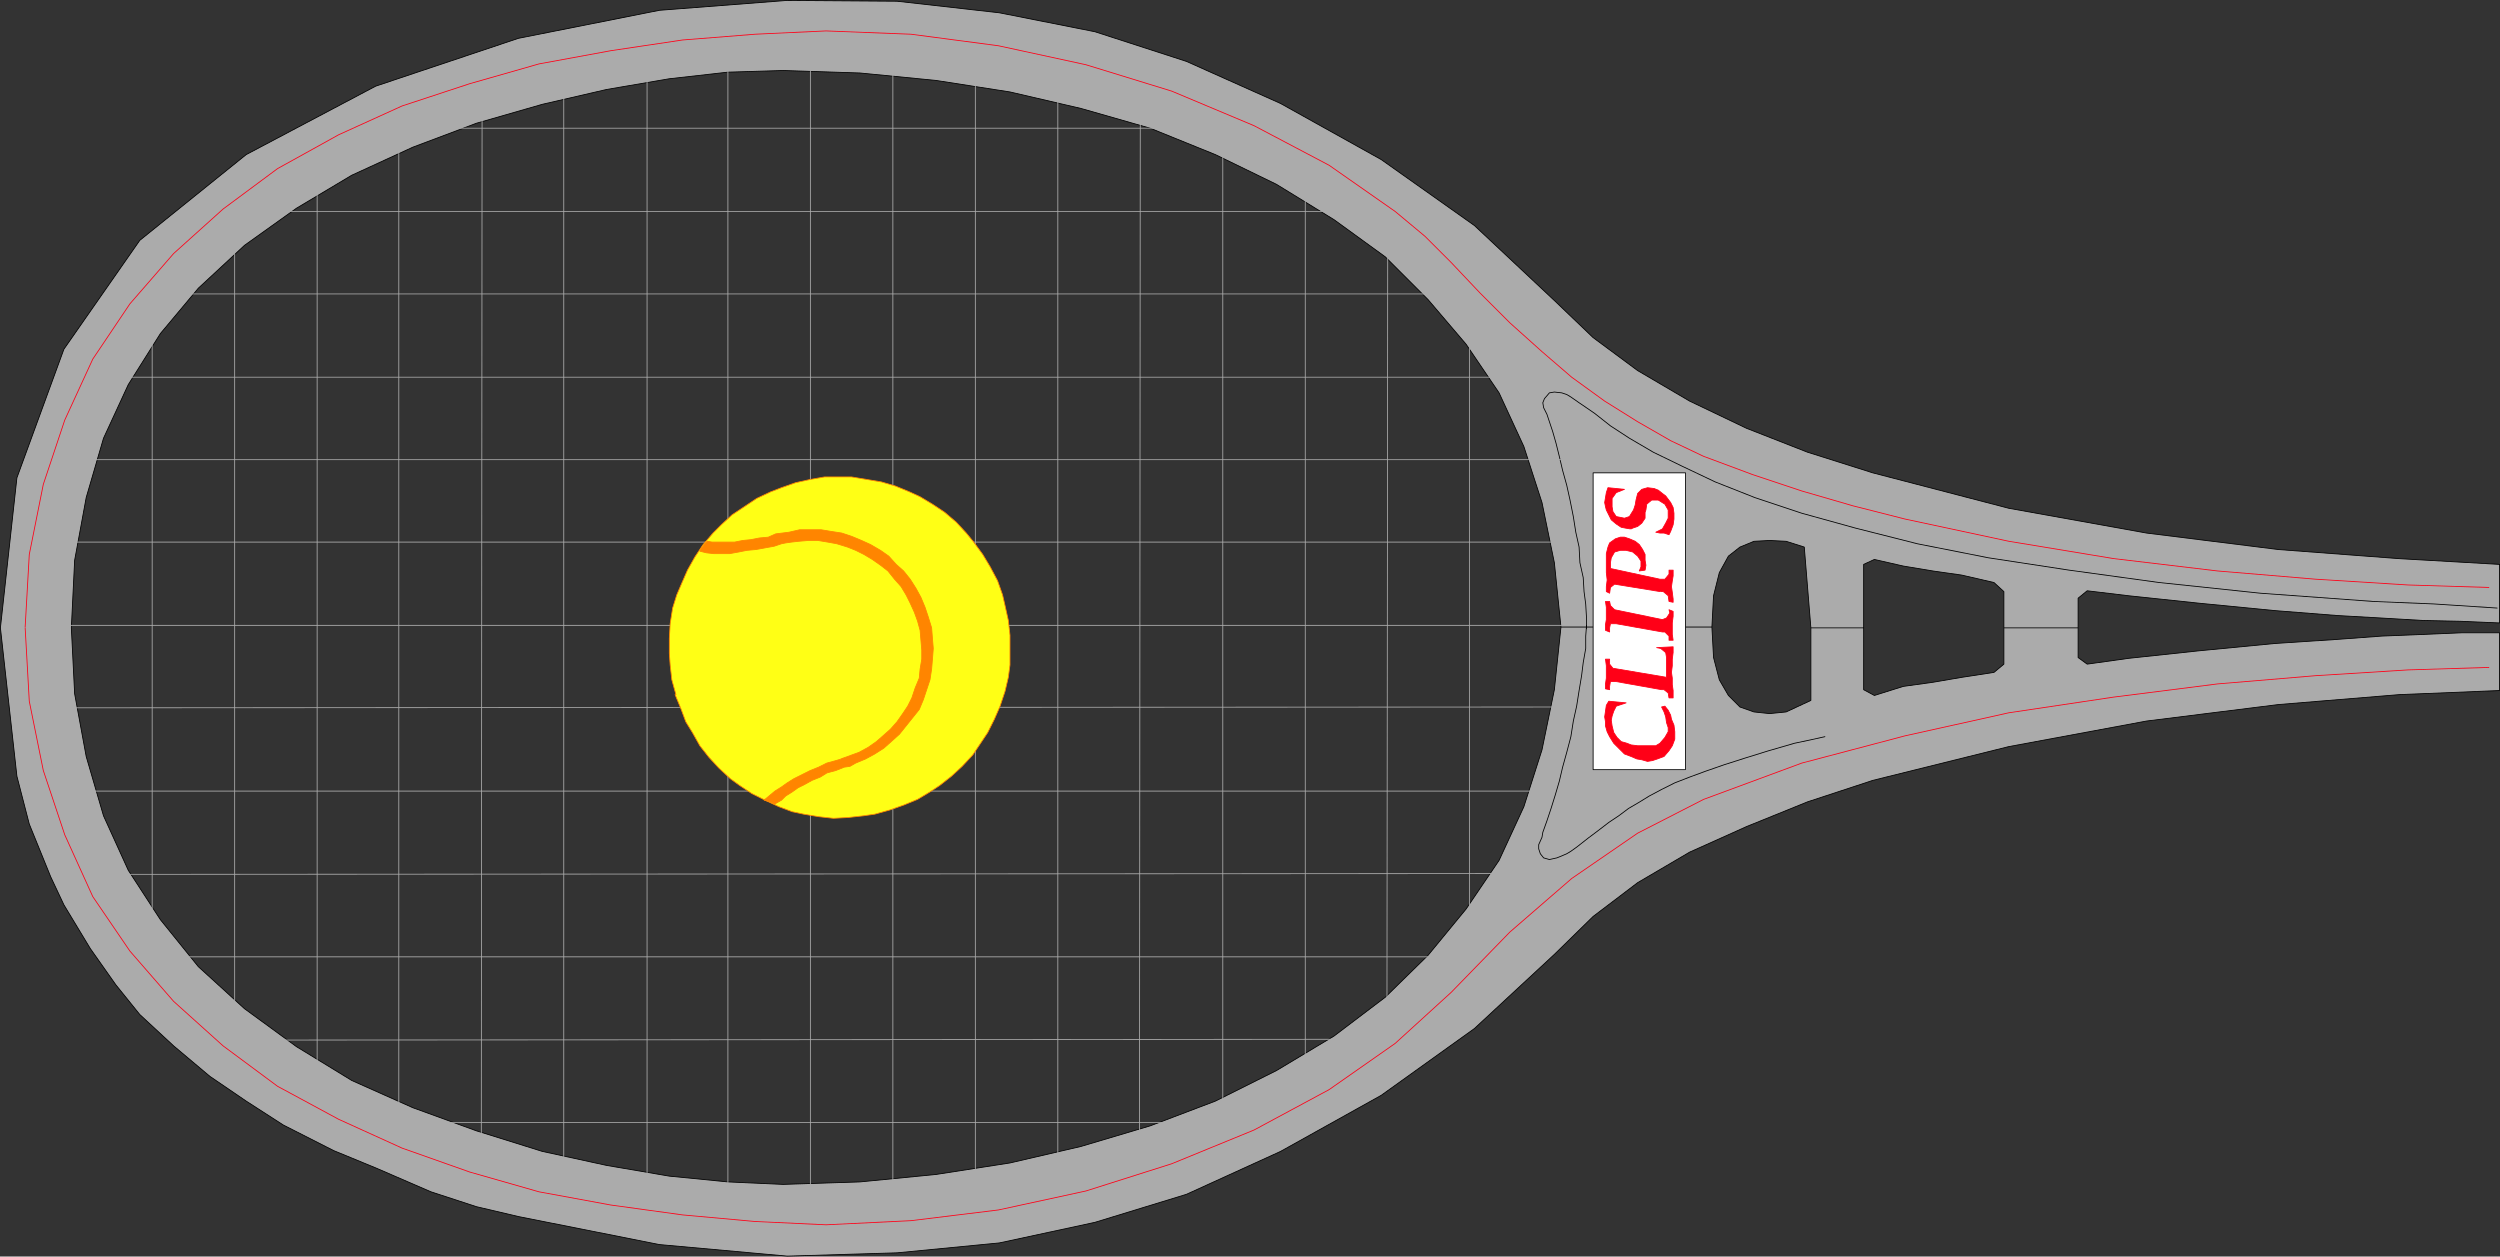 <?xml version="1.0" encoding="UTF-8" standalone="no"?>
<svg
   version="1.0"
   width="129.595mm"
   height="65.135mm"
   id="svg52"
   sodipodi:docname="Tennis - Equipment 10.wmf"
   xmlns:inkscape="http://www.inkscape.org/namespaces/inkscape"
   xmlns:sodipodi="http://sodipodi.sourceforge.net/DTD/sodipodi-0.dtd"
   xmlns="http://www.w3.org/2000/svg"
   xmlns:svg="http://www.w3.org/2000/svg">
  <rect width="100%" height="100%" fill="#333333" stroke="none"/>
  <sodipodi:namedview
     id="namedview52"
     pagecolor="#ffffff"
     bordercolor="#000000"
     borderopacity="0.25"
     inkscape:showpageshadow="2"
     inkscape:pageopacity="0.0"
     inkscape:pagecheckerboard="0"
     inkscape:deskcolor="#d1d1d1"
     inkscape:document-units="mm" />
  <defs
     id="defs1">
    <pattern
       id="WMFhbasepattern"
       patternUnits="userSpaceOnUse"
       width="6"
       height="6"
       x="0"
       y="0" />
  </defs>
  <path
     style="fill:#ababab;fill-opacity:1;fill-rule:evenodd;stroke:none"
     d="m 0.081,123.01 3.232,29.077 2.424,9.369 4.202,10.338 2.586,5.492 5.171,8.561 5.01,7.108 4.686,5.815 6.626,6.138 7.11,5.977 7.11,4.846 7.272,4.685 9.858,5.008 8.242,3.392 10.827,4.685 8.888,2.908 8.242,1.938 27.634,5.492 25.048,2.262 21.493,-0.646 20.038,-1.938 18.746,-4.038 17.938,-5.492 18.422,-8.4 19.715,-10.984 18.261,-13.084 15.675,-14.538 7.595,-7.431 8.726,-6.623 10.181,-5.977 11.15,-5.008 11.958,-4.846 12.766,-4.2 26.664,-6.623 26.987,-5.008 25.856,-3.231 23.594,-1.938 19.715,-0.808 v -11.308 h -7.434 l -7.595,0.323 -8.08,0.323 -8.726,0.646 -12.282,0.808 -15.029,1.454 -13.574,1.454 -8.08,1.131 -1.778,-1.292 v -5.815 h -14.544 v 7.108 l -1.939,1.615 -6.302,0.969 -5.656,0.969 -5.818,0.808 -5.656,1.777 -2.101,-1.131 V 123.01 H 354.792 v 14.215 l -4.848,2.262 -3.232,0.323 -3.07,-0.323 -2.747,-0.969 -2.262,-2.262 -1.778,-3.069 -1.131,-4.361 -0.323,-5.977 h -29.573 l -1.293,12.277 -2.424,11.792 -3.555,11.146 -4.848,10.5 -6.464,9.531 -7.434,9.046 -8.403,8.238 -10.019,7.592 -11.312,6.785 -11.958,5.977 -12.766,4.846 -13.574,4.038 -13.898,3.231 -14.544,2.261 -14.867,1.454 -15.029,0.485 -10.827,-0.485 -11.474,-1.131 -12.282,-2.1 -12.605,-2.746 -12.928,-4.038 -12.443,-4.523 -11.958,-5.331 -10.827,-6.623 -10.181,-7.431 -9.05,-8.238 -7.434,-9.208 -6.302,-9.692 -4.848,-10.661 -3.394,-11.631 -2.262,-12.277 -0.646,-12.923 0.646,-13.246 2.262,-12.277 3.394,-11.631 4.848,-10.5 6.302,-10.015 7.434,-8.884 9.05,-8.4 10.181,-7.269 10.827,-6.461 11.958,-5.492 12.443,-4.685 12.928,-3.715 12.605,-2.908 12.282,-2.1 11.474,-1.292 10.827,-0.323 15.029,0.485 14.867,1.454 14.544,2.262 13.898,3.231 13.574,3.877 12.766,5.169 11.958,5.815 11.312,6.946 10.019,7.269 8.403,8.4 7.434,8.723 6.464,9.531 4.848,10.5 3.555,10.984 2.424,11.792 1.293,12.6 h 29.573 l 0.323,-6.138 1.131,-4.523 1.778,-3.231 2.262,-1.777 2.747,-1.131 3.07,-0.162 3.232,0.162 3.555,1.131 1.293,15.831 h 10.342 v -12.438 l 2.101,-0.969 5.656,1.292 5.818,0.969 5.656,0.808 6.302,1.454 1.939,1.777 v 7.108 h 14.544 v -5.815 l 1.778,-1.454 8.08,0.969 13.736,1.454 14.867,1.454 12.282,0.969 8.565,0.485 8.242,0.485 7.434,0.162 7.595,0.323 v -11.469 l -19.715,-1.131 -23.594,-1.777 -25.856,-3.231 L 393.576,99.587 366.912,92.641 354.146,88.603 342.188,83.918 331.037,78.587 320.856,72.611 312.13,66.149 304.535,58.88 288.86,44.18 270.599,31.257 250.884,20.273 232.461,12.034 214.524,6.219 195.778,2.504 175.74,0.242 154.247,0.081 129.199,2.019 101.565,7.511 73.609,16.881 48.238,30.288 27.391,47.088 12.524,68.411 3.313,93.61 0.081,123.01 Z"
     id="path1" />
  <path
     style="fill:none;stroke:#000000;stroke-width:0.162px;stroke-linecap:round;stroke-linejoin:round;stroke-miterlimit:4;stroke-dasharray:none;stroke-opacity:1"
     d="m 0.081,123.01 3.232,29.077 2.424,9.369 4.202,10.338 2.586,5.492 5.171,8.561 5.01,7.108 4.686,5.815 6.626,6.138 7.11,5.977 7.11,4.846 7.272,4.685 9.858,5.008 8.242,3.392 10.827,4.685 8.888,2.908 8.242,1.938 27.634,5.492 25.048,2.262 21.493,-0.646 20.038,-1.938 18.746,-4.038 17.938,-5.492 18.422,-8.4 19.715,-10.984 18.261,-13.084 15.675,-14.538 7.595,-7.431 8.726,-6.623 10.181,-5.977 11.15,-5.008 11.958,-4.846 12.766,-4.2 26.664,-6.623 26.987,-5.008 25.856,-3.231 23.594,-1.938 19.715,-0.808 v -11.308 h -7.434 l -7.595,0.323 -8.08,0.323 -8.726,0.646 -12.282,0.808 -15.029,1.454 -13.574,1.454 -8.08,1.131 -1.778,-1.292 v -5.815 h -14.544 v 7.108 l -1.939,1.615 -6.302,0.969 -5.656,0.969 -5.818,0.808 -5.656,1.777 -2.101,-1.131 V 123.01 H 354.792 v 14.215 l -4.848,2.262 -3.232,0.323 -3.07,-0.323 -2.747,-0.969 -2.262,-2.262 -1.778,-3.069 -1.131,-4.361 -0.323,-5.977 h -29.573 l -1.293,12.277 -2.424,11.792 -3.555,11.146 -4.848,10.5 -6.464,9.531 -7.434,9.046 -8.403,8.238 -10.019,7.592 -11.312,6.785 -11.958,5.977 -12.766,4.846 -13.574,4.038 -13.898,3.231 -14.544,2.261 -14.867,1.454 -15.029,0.485 -10.827,-0.485 -11.474,-1.131 -12.282,-2.1 -12.605,-2.746 -12.928,-4.038 -12.443,-4.523 -11.958,-5.331 -10.827,-6.623 -10.181,-7.431 -9.05,-8.238 -7.434,-9.208 -6.302,-9.692 -4.848,-10.661 -3.394,-11.631 -2.262,-12.277 -0.646,-12.923 0.646,-13.246 2.262,-12.277 3.394,-11.631 4.848,-10.5 6.302,-10.015 7.434,-8.884 9.05,-8.4 10.181,-7.269 10.827,-6.461 11.958,-5.492 12.443,-4.685 12.928,-3.715 12.605,-2.908 12.282,-2.1 11.474,-1.292 10.827,-0.323 15.029,0.485 14.867,1.454 14.544,2.262 13.898,3.231 13.574,3.877 12.766,5.169 11.958,5.815 11.312,6.946 10.019,7.269 8.403,8.4 7.434,8.723 6.464,9.531 4.848,10.5 3.555,10.984 2.424,11.792 1.293,12.6 h 29.573 l 0.323,-6.138 1.131,-4.523 1.778,-3.231 2.262,-1.777 2.747,-1.131 3.07,-0.162 3.232,0.162 3.555,1.131 1.293,15.831 h 10.342 v -12.438 l 2.101,-0.969 5.656,1.292 5.818,0.969 5.656,0.808 6.302,1.454 1.939,1.777 v 7.108 h 14.544 v -5.815 l 1.778,-1.454 8.08,0.969 13.736,1.454 14.867,1.454 12.282,0.969 8.565,0.485 8.242,0.485 7.434,0.162 7.595,0.323 v -11.469 l -19.715,-1.131 -23.594,-1.777 -25.856,-3.231 L 393.576,99.587 366.912,92.641 354.146,88.603 342.188,83.918 331.037,78.587 320.856,72.611 312.13,66.149 304.535,58.88 288.86,44.18 270.599,31.257 250.884,20.273 232.461,12.034 214.524,6.219 195.778,2.504 175.74,0.242 154.247,0.081 129.199,2.019 101.565,7.511 73.609,16.881 48.238,30.288 27.391,47.088 12.524,68.411 3.313,93.61 0.081,123.01 v 0"
     id="path2" />
  <path
     style="fill:none;stroke:#000000;stroke-width:0.162px;stroke-linecap:round;stroke-linejoin:round;stroke-miterlimit:4;stroke-dasharray:none;stroke-opacity:1"
     d="m 489.243,119.133 -12.443,-0.808 -11.797,-0.485 -22.139,-1.615 -19.877,-2.1 -17.614,-2.423 -15.837,-2.423 -13.898,-2.746 -12.12,-3.069 -10.504,-2.908 -9.211,-3.069 -7.757,-3.069 -6.464,-3.069 -5.656,-2.746 -4.686,-2.746 -3.717,-2.423 -3.07,-2.423 -2.586,-1.777 -0.485,-0.323 -1.616,-1.131 -0.808,-0.485 -0.97,-0.323 -1.454,-0.162 -0.97,0.162 -0.97,1.131 -0.323,0.808 0.162,0.969 0.646,1.292 0.323,0.969 0.808,2.423 0.646,2.262 0.646,2.585 0.646,2.746 0.808,2.908 0.646,2.908 0.646,3.231 0.485,3.069 0.646,2.908 0.162,3.069 0.646,2.908 0.162,2.746 0.323,2.423 0.162,2.746 v 2.1"
     id="path3" />
  <path
     style="fill:none;stroke:#ababab;stroke-width:0.162px;stroke-linecap:round;stroke-linejoin:round;stroke-miterlimit:4;stroke-dasharray:none;stroke-opacity:1"
     d="M 287.89,194.409 V 50.642"
     id="path4" />
  <path
     style="fill:none;stroke:#ababab;stroke-width:0.162px;stroke-linecap:round;stroke-linejoin:round;stroke-miterlimit:4;stroke-dasharray:none;stroke-opacity:1"
     d="m 271.73,205.232 0.162,-165.575"
     id="path5" />
  <path
     style="fill:none;stroke:#ababab;stroke-width:0.162px;stroke-linecap:round;stroke-linejoin:round;stroke-miterlimit:4;stroke-dasharray:none;stroke-opacity:1"
     d="M 255.732,214.924 V 28.834"
     id="path6" />
  <path
     style="fill:none;stroke:#ababab;stroke-width:0.162px;stroke-linecap:round;stroke-linejoin:round;stroke-miterlimit:4;stroke-dasharray:none;stroke-opacity:1"
     d="M 239.249,25.119 H 72.639"
     id="path7" />
  <path
     style="fill:none;stroke:#ababab;stroke-width:0.162px;stroke-linecap:round;stroke-linejoin:round;stroke-miterlimit:4;stroke-dasharray:none;stroke-opacity:1"
     d="M 239.572,222.678 V 21.404"
     id="path8" />
  <path
     style="fill:none;stroke:#ababab;stroke-width:0.162px;stroke-linecap:round;stroke-linejoin:round;stroke-miterlimit:4;stroke-dasharray:none;stroke-opacity:1"
     d="M 267.529,41.434 H 43.874"
     id="path9" />
  <path
     style="fill:none;stroke:#ababab;stroke-width:0.162px;stroke-linecap:round;stroke-linejoin:round;stroke-miterlimit:4;stroke-dasharray:none;stroke-opacity:1"
     d="m 223.25,228.009 0.162,-212.097"
     id="path10" />
  <path
     style="fill:none;stroke:#ababab;stroke-width:0.162px;stroke-linecap:round;stroke-linejoin:round;stroke-miterlimit:4;stroke-dasharray:none;stroke-opacity:1"
     d="M 286.92,57.588 H 29.007"
     id="path11" />
  <path
     style="fill:none;stroke:#ababab;stroke-width:0.162px;stroke-linecap:round;stroke-linejoin:round;stroke-miterlimit:4;stroke-dasharray:none;stroke-opacity:1"
     d="M 207.252,233.501 V 12.681"
     id="path12" />
  <path
     style="fill:none;stroke:#ababab;stroke-width:0.162px;stroke-linecap:round;stroke-linejoin:round;stroke-miterlimit:4;stroke-dasharray:none;stroke-opacity:1"
     d="M 300.656,73.903 H 18.018"
     id="path13" />
  <path
     style="fill:none;stroke:#ababab;stroke-width:0.162px;stroke-linecap:round;stroke-linejoin:round;stroke-miterlimit:4;stroke-dasharray:none;stroke-opacity:1"
     d="M 191.092,237.701 V 9.45"
     id="path14" />
  <path
     style="fill:none;stroke:#ababab;stroke-width:0.162px;stroke-linecap:round;stroke-linejoin:round;stroke-miterlimit:4;stroke-dasharray:none;stroke-opacity:1"
     d="M 308.736,90.057 H 9.777"
     id="path15" />
  <path
     style="fill:none;stroke:#ababab;stroke-width:0.162px;stroke-linecap:round;stroke-linejoin:round;stroke-miterlimit:4;stroke-dasharray:none;stroke-opacity:1"
     d="M 174.932,238.831 V 6.219"
     id="path16" />
  <path
     style="fill:none;stroke:#ababab;stroke-width:0.162px;stroke-linecap:round;stroke-linejoin:round;stroke-miterlimit:4;stroke-dasharray:none;stroke-opacity:1"
     d="M 308.736,106.21 H 9.777"
     id="path17" />
  <path
     style="fill:none;stroke:#ababab;stroke-width:0.162px;stroke-linecap:round;stroke-linejoin:round;stroke-miterlimit:4;stroke-dasharray:none;stroke-opacity:1"
     d="M 158.772,238.831 V 6.219"
     id="path18" />
  <path
     style="fill:none;stroke:#ababab;stroke-width:0.162px;stroke-linecap:round;stroke-linejoin:round;stroke-miterlimit:4;stroke-dasharray:none;stroke-opacity:1"
     d="M 308.736,122.525 H 9.777"
     id="path19" />
  <path
     style="fill:none;stroke:#ababab;stroke-width:0.162px;stroke-linecap:round;stroke-linejoin:round;stroke-miterlimit:4;stroke-dasharray:none;stroke-opacity:1"
     d="M 142.612,238.831 V 7.35"
     id="path20" />
  <path
     style="fill:none;stroke:#ababab;stroke-width:0.162px;stroke-linecap:round;stroke-linejoin:round;stroke-miterlimit:4;stroke-dasharray:none;stroke-opacity:1"
     d="M 308.736,138.517 9.777,138.679"
     id="path21" />
  <path
     style="fill:none;stroke:#ababab;stroke-width:0.162px;stroke-linecap:round;stroke-linejoin:round;stroke-miterlimit:4;stroke-dasharray:none;stroke-opacity:1"
     d="M 126.775,235.601 V 8.481"
     id="path22" />
  <path
     style="fill:none;stroke:#ababab;stroke-width:0.162px;stroke-linecap:round;stroke-linejoin:round;stroke-miterlimit:4;stroke-dasharray:none;stroke-opacity:1"
     d="M 308.736,154.994 H 9.777"
     id="path23" />
  <path
     style="fill:none;stroke:#ababab;stroke-width:0.162px;stroke-linecap:round;stroke-linejoin:round;stroke-miterlimit:4;stroke-dasharray:none;stroke-opacity:1"
     d="M 110.453,233.501 V 12.681"
     id="path24" />
  <path
     style="fill:none;stroke:#ababab;stroke-width:0.162px;stroke-linecap:round;stroke-linejoin:round;stroke-miterlimit:4;stroke-dasharray:none;stroke-opacity:1"
     d="M 300.656,171.148 19.15,171.309"
     id="path25" />
  <path
     style="fill:none;stroke:#ababab;stroke-width:0.162px;stroke-linecap:round;stroke-linejoin:round;stroke-miterlimit:4;stroke-dasharray:none;stroke-opacity:1"
     d="m 94.293,228.009 0.162,-212.097"
     id="path26" />
  <path
     style="fill:none;stroke:#ababab;stroke-width:0.162px;stroke-linecap:round;stroke-linejoin:round;stroke-miterlimit:4;stroke-dasharray:none;stroke-opacity:1"
     d="M 290.799,187.463 H 31.916"
     id="path27" />
  <path
     style="fill:none;stroke:#ababab;stroke-width:0.162px;stroke-linecap:round;stroke-linejoin:round;stroke-miterlimit:4;stroke-dasharray:none;stroke-opacity:1"
     d="M 78.134,221.386 V 22.373"
     id="path28" />
  <path
     style="fill:none;stroke:#ababab;stroke-width:0.162px;stroke-linecap:round;stroke-linejoin:round;stroke-miterlimit:4;stroke-dasharray:none;stroke-opacity:1"
     d="M 267.367,203.617 49.207,203.778"
     id="path29" />
  <path
     style="fill:none;stroke:#ababab;stroke-width:0.162px;stroke-linecap:round;stroke-linejoin:round;stroke-miterlimit:4;stroke-dasharray:none;stroke-opacity:1"
     d="M 62.135,217.024 V 31.096"
     id="path30" />
  <path
     style="fill:none;stroke:#ababab;stroke-width:0.162px;stroke-linecap:round;stroke-linejoin:round;stroke-miterlimit:4;stroke-dasharray:none;stroke-opacity:1"
     d="M 235.047,219.932 H 76.356"
     id="path31" />
  <path
     style="fill:none;stroke:#ababab;stroke-width:0.162px;stroke-linecap:round;stroke-linejoin:round;stroke-miterlimit:4;stroke-dasharray:none;stroke-opacity:1"
     d="M 45.975,204.101 V 43.049"
     id="path32" />
  <path
     style="fill:none;stroke:#ababab;stroke-width:0.162px;stroke-linecap:round;stroke-linejoin:round;stroke-miterlimit:4;stroke-dasharray:none;stroke-opacity:1"
     d="M 29.815,194.409 V 61.465"
     id="path33" />
  <path
     style="fill:none;stroke:#000000;stroke-width:0.162px;stroke-linecap:round;stroke-linejoin:round;stroke-miterlimit:4;stroke-dasharray:none;stroke-opacity:1"
     d="m 357.54,144.333 -2.909,0.646 -3.07,0.646 -5.01,1.454 -4.686,1.454 -4.04,1.292 -3.717,1.292 -3.07,1.131 -2.909,1.131 -2.586,1.292 -2.424,1.292 -2.101,1.292 -1.939,1.131 -1.939,1.454 -1.939,1.292 -2.101,1.615 -1.939,1.454 -2.262,1.777 -1.131,0.808 -0.808,0.485 -1.131,0.485 -0.808,0.323 -1.454,0.323 -1.131,-0.323 -0.646,-0.808 -0.323,-0.969 v -0.808 l 0.646,-1.454 0.162,-0.969 0.808,-2.261 0.808,-2.423 0.808,-2.585 0.808,-2.746 0.646,-2.746 0.808,-2.908 0.808,-3.069 0.485,-3.069 0.646,-2.908 0.485,-3.069 0.485,-2.908 0.323,-2.585 0.485,-2.746 v -2.423 l 0.162,-2.1"
     id="path34" />
  <path
     style="fill:none;stroke:#ff0017;stroke-width:0.162px;stroke-linecap:round;stroke-linejoin:round;stroke-miterlimit:4;stroke-dasharray:none;stroke-opacity:1"
     d="m 487.627,130.764 -15.837,0.485 -18.099,1.131 -19.23,1.615 -20.362,2.585 -20.523,3.069 -20.362,4.523 -20.2,5.331 -19.23,7.108 -12.928,6.623 -12.928,8.884 -12.12,10.5 -11.474,11.792 -10.989,10.015 -12.928,9.046 -14.706,7.915 -16.16,6.623 -16.806,5.331 -17.13,3.715 -17.13,2.1 -16.645,0.808 -13.898,-0.646 -14.221,-1.292 -14.059,-1.938 -14.059,-2.585 -13.574,-3.877 -13.251,-4.685 -12.443,-5.654 -11.958,-6.461 -10.666,-7.915 -9.696,-8.723 -8.565,-9.854 L 18.18,175.671 12.686,163.556 8.484,150.956 5.737,137.387 4.929,123.01"
     id="path35" />
  <path
     style="fill:none;stroke:#ff0017;stroke-width:0.162px;stroke-linecap:round;stroke-linejoin:round;stroke-miterlimit:4;stroke-dasharray:none;stroke-opacity:1"
     d="m 487.627,115.095 -15.837,-0.485 -18.099,-1.131 -19.23,-1.615 -20.362,-2.423 -20.523,-3.392 -20.362,-4.361 -10.181,-2.585 -10.019,-2.908 -9.696,-3.231 -9.534,-3.554 -6.464,-3.069 -6.464,-3.715 -6.464,-4.038 -6.464,-4.685 -5.818,-5.008 -6.302,-5.654 -5.818,-5.815 -5.656,-5.977 -5.171,-5.169 -5.818,-4.846 L 260.418,32.388 245.713,24.634 229.553,17.85 212.746,12.681 195.617,8.965 178.487,6.704 161.842,6.058 147.945,6.704 133.724,7.835 119.665,9.935 105.605,12.519 92.031,16.396 78.78,20.757 66.337,26.411 54.378,33.034 43.713,40.949 34.017,49.672 25.452,59.526 18.18,70.349 12.686,82.303 8.484,94.903 5.737,108.633 4.929,122.848"
     id="path36" />
  <path
     style="fill:#ffffff;fill-opacity:1;fill-rule:evenodd;stroke:none"
     d="M 330.068,150.794 H 312.13 V 92.641 h 18.099 v 58.153 0 z"
     id="path37" />
  <path
     style="fill:none;stroke:#000000;stroke-width:0.162px;stroke-linecap:round;stroke-linejoin:round;stroke-miterlimit:4;stroke-dasharray:none;stroke-opacity:1"
     d="M 330.068,150.794 H 312.13 V 92.641 h 18.099 v 58.153 0"
     id="path38" />
  <path
     style="fill:#ff0017;fill-opacity:1;fill-rule:evenodd;stroke:none"
     d="m 319.402,103.626 -0.97,-0.162 -0.808,-0.162 -0.97,-0.646 -0.97,-0.808 -0.485,-0.969 -0.485,-0.969 -0.162,-0.646 -0.162,-0.808 0.162,-0.969 0.162,-0.969 0.323,-0.969 3.232,0.323 -1.616,0.646 -0.808,1.131 v 0.808 0.808 l 0.162,0.969 0.646,0.969 0.808,0.162 0.808,0.162 0.97,-0.323 0.808,-1.292 0.323,-0.969 0.162,-0.969 0.323,-1.292 0.808,-0.808 1.131,-0.323 1.293,0.162 0.808,0.323 0.808,0.646 0.646,0.485 0.97,1.292 0.485,0.969 0.162,1.131 v 1.131 l -0.162,1.131 -0.485,1.292 -0.323,0.646 -0.97,-0.323 h -0.808 l -0.808,-0.162 1.293,-0.646 0.646,-1.131 0.485,-0.969 v -0.808 -0.808 l -0.646,-1.131 -1.293,-0.808 h -0.485 -0.808 l -0.97,0.808 -0.162,1.131 -0.162,0.485 v 1.131 l -0.646,0.969 -0.808,0.646 -0.97,0.323 -0.323,0.162 v 0 z"
     id="path39" />
  <path
     style="fill:none;stroke:#ff0017;stroke-width:0.162px;stroke-linecap:round;stroke-linejoin:round;stroke-miterlimit:4;stroke-dasharray:none;stroke-opacity:1"
     d="m 319.402,103.626 -0.97,-0.162 -0.808,-0.162 -0.97,-0.646 -0.97,-0.808 -0.485,-0.969 -0.485,-0.969 -0.162,-0.646 -0.162,-0.808 0.162,-0.969 0.162,-0.969 0.323,-0.969 3.232,0.323 -1.616,0.646 -0.808,1.131 v 0.808 0.808 l 0.162,0.969 0.646,0.969 0.808,0.162 0.808,0.162 0.97,-0.323 0.808,-1.292 0.323,-0.969 0.162,-0.969 0.323,-1.292 0.808,-0.808 1.131,-0.323 1.293,0.162 0.808,0.323 0.808,0.646 0.646,0.485 0.97,1.292 0.485,0.969 0.162,1.131 v 1.131 l -0.162,1.131 -0.485,1.292 -0.323,0.646 -0.97,-0.323 h -0.808 l -0.808,-0.162 1.293,-0.646 0.646,-1.131 0.485,-0.969 v -0.808 -0.808 l -0.646,-1.131 -1.293,-0.808 h -0.485 -0.808 l -0.97,0.808 -0.162,1.131 -0.162,0.485 v 1.131 l -0.646,0.969 -0.808,0.646 -0.97,0.323 -0.323,0.162 v 0"
     id="path40" />
  <path
     style="fill:#ff0017;fill-opacity:1;fill-rule:evenodd;stroke:none"
     d="m 325.22,115.902 -7.918,-1.292 -0.97,-0.162 -0.808,0.646 -0.162,1.131 -0.646,-0.323 v -0.969 l 0.162,-1.292 -0.162,-1.454 v -1.292 -1.454 -0.969 l 0.323,-1.292 0.323,-0.808 1.131,-0.808 0.97,-0.323 h 0.808 l 0.97,0.323 1.131,0.485 0.808,0.646 0.646,0.969 0.485,0.969 v 1.131 l 0.162,0.969 -0.162,0.969 -1.131,0.162 0.323,-0.808 v -1.131 l -0.646,-0.969 -0.97,-0.808 -1.293,-0.323 h -1.131 l -1.131,0.323 -0.646,1.131 -0.162,0.969 v 1.131 l 9.696,2.1 h 0.97 l 0.808,-0.969 v -0.808 h 0.808 v 1.131 l -0.162,0.969 -0.162,1.131 0.162,1.131 0.162,1.292 v 0.646 l -0.808,-0.162 -0.162,-1.131 -0.97,-0.808 h -0.485 v 0 z"
     id="path41" />
  <path
     style="fill:none;stroke:#ff0017;stroke-width:0.162px;stroke-linecap:round;stroke-linejoin:round;stroke-miterlimit:4;stroke-dasharray:none;stroke-opacity:1"
     d="m 325.22,115.902 -7.918,-1.292 -0.97,-0.162 -0.808,0.646 -0.162,1.131 -0.646,-0.323 v -0.969 l 0.162,-1.292 -0.162,-1.454 v -1.292 -1.454 -0.969 l 0.323,-1.292 0.323,-0.808 1.131,-0.808 0.97,-0.323 h 0.808 l 0.97,0.323 1.131,0.485 0.808,0.646 0.646,0.969 0.485,0.969 v 1.131 l 0.162,0.969 -0.162,0.969 -1.131,0.162 0.323,-0.808 v -1.131 l -0.646,-0.969 -0.97,-0.808 -1.293,-0.323 h -1.131 l -1.131,0.323 -0.646,1.131 -0.162,0.969 v 1.131 l 9.696,2.1 h 0.97 l 0.808,-0.969 v -0.808 h 0.808 v 1.131 l -0.162,0.969 -0.162,1.131 0.162,1.131 0.162,1.292 v 0.646 l -0.808,-0.162 -0.162,-1.131 -0.97,-0.808 h -0.485 v 0"
     id="path42" />
  <path
     style="fill:#ff0017;fill-opacity:1;fill-rule:evenodd;stroke:none"
     d="m 325.704,123.818 -9.05,-1.615 h -1.131 l -0.162,0.808 v 0.808 l -0.808,-0.323 v -1.131 l 0.162,-0.969 v -1.131 -1.292 l -0.162,-1.131 h 0.808 l 0.162,0.808 0.808,0.808 9.373,1.938 0.808,-0.323 0.646,-0.969 -0.162,-0.646 0.808,0.323 v 0.969 l -0.162,1.292 v 1.131 1.131 l 0.162,1.131 h -0.808 v -0.808 l -0.808,-0.808 z"
     id="path43" />
  <path
     style="fill:none;stroke:#ff0017;stroke-width:0.162px;stroke-linecap:round;stroke-linejoin:round;stroke-miterlimit:4;stroke-dasharray:none;stroke-opacity:1"
     d="m 325.704,123.818 -9.05,-1.615 h -1.131 l -0.162,0.808 v 0.808 l -0.808,-0.323 v -1.131 l 0.162,-0.969 v -1.131 -1.292 l -0.162,-1.131 h 0.808 l 0.162,0.808 0.808,0.808 9.373,1.938 0.808,-0.323 0.646,-0.969 -0.162,-0.646 0.808,0.323 v 0.969 l -0.162,1.292 v 1.131 1.131 l 0.162,1.131 h -0.808 v -0.808 l -0.808,-0.808 h -0.485 v 0"
     id="path44" />
  <path
     style="fill:#ff0017;fill-opacity:1;fill-rule:evenodd;stroke:none"
     d="m 325.543,135.125 -9.05,-1.615 h -0.97 l -0.162,0.969 v 0.646 l -0.808,-0.162 v -0.969 l 0.162,-1.131 v -1.131 -1.292 l -0.162,-1.292 h 0.808 v 0.969 l 0.646,0.808 10.504,1.777 v -3.877 l -0.162,-0.969 -0.97,-0.808 -0.808,-0.162 3.232,-0.162 v 1.131 l -0.162,1.292 v 1.292 l -0.162,1.292 0.162,1.131 v 1.292 l 0.162,1.131 v 1.454 h -0.808 l -0.162,-0.969 -0.808,-0.646 z"
     id="path45" />
  <path
     style="fill:none;stroke:#ff0017;stroke-width:0.162px;stroke-linecap:round;stroke-linejoin:round;stroke-miterlimit:4;stroke-dasharray:none;stroke-opacity:1"
     d="m 325.543,135.125 -9.05,-1.615 h -0.97 l -0.162,0.969 v 0.646 l -0.808,-0.162 v -0.969 l 0.162,-1.131 v -1.131 -1.292 l -0.162,-1.292 h 0.808 v 0.969 l 0.646,0.808 10.504,1.777 v -3.877 l -0.162,-0.969 -0.97,-0.808 -0.808,-0.162 3.232,-0.162 v 1.131 l -0.162,1.292 v 1.292 l -0.162,1.292 0.162,1.131 v 1.292 l 0.162,1.131 v 1.454 h -0.808 l -0.162,-0.969 -0.808,-0.646 h -0.485 v 0"
     id="path46" />
  <path
     style="fill:#ff0017;fill-opacity:1;fill-rule:evenodd;stroke:none"
     d="m 322.796,149.179 -1.131,-0.323 -0.97,-0.162 -1.131,-0.485 -1.293,-0.485 -0.97,-0.969 -1.131,-1.131 -0.808,-1.292 -0.485,-0.969 -0.323,-1.131 v -0.808 l -0.162,-0.969 0.162,-1.131 0.162,-1.131 0.485,-0.808 3.394,0.323 -1.939,0.646 -0.485,0.969 -0.323,0.969 -0.162,0.808 0.162,1.131 0.323,1.292 0.646,0.969 0.808,0.808 1.131,0.323 0.808,0.323 1.293,0.162 h 1.131 1.293 1.131 l 0.808,-0.485 0.97,-1.131 0.646,-1.131 v -0.808 l -0.323,-0.969 -0.162,-1.131 -0.323,-0.969 -0.485,-0.969 0.646,-0.162 0.646,0.808 0.485,0.969 0.162,0.808 0.485,1.131 0.162,1.292 v 1.454 l -0.485,1.292 -0.646,0.969 -0.97,1.131 -1.293,0.485 -0.97,0.323 -0.97,0.162 z"
     id="path47" />
  <path
     style="fill:none;stroke:#ff0017;stroke-width:0.162px;stroke-linecap:round;stroke-linejoin:round;stroke-miterlimit:4;stroke-dasharray:none;stroke-opacity:1"
     d="m 322.796,149.179 -1.131,-0.323 -0.97,-0.162 -1.131,-0.485 -1.293,-0.485 -0.97,-0.969 -1.131,-1.131 -0.808,-1.292 -0.485,-0.969 -0.323,-1.131 v -0.808 l -0.162,-0.969 0.162,-1.131 0.162,-1.131 0.485,-0.808 3.394,0.323 -1.939,0.646 -0.485,0.969 -0.323,0.969 -0.162,0.808 0.162,1.131 0.323,1.292 0.646,0.969 0.808,0.808 1.131,0.323 0.808,0.323 1.293,0.162 h 1.131 1.293 1.131 l 0.808,-0.485 0.97,-1.131 0.646,-1.131 v -0.808 l -0.323,-0.969 -0.162,-1.131 -0.323,-0.969 -0.485,-0.969 0.646,-0.162 0.646,0.808 0.485,0.969 0.162,0.808 0.485,1.131 0.162,1.292 v 1.454 l -0.485,1.292 -0.646,0.969 -0.97,1.131 -1.293,0.485 -0.97,0.323 -0.97,0.162 v 0"
     id="path48" />
  <path
     style="fill:#ffff15;fill-opacity:1;fill-rule:evenodd;stroke:none"
     d="m 132.269,136.094 1.131,2.746 0.97,2.585 1.293,2.1 1.454,2.585 1.778,2.262 1.939,2.1 2.262,2.1 1.778,1.292 2.424,1.615 2.586,1.292 2.747,1.292 2.586,0.969 2.262,0.485 2.909,0.485 2.909,0.323 2.909,-0.162 2.909,-0.323 2.262,-0.323 2.909,-0.808 2.747,-0.969 2.747,-1.131 2.424,-1.454 1.939,-1.292 2.262,-1.777 2.101,-1.938 2.101,-2.262 1.616,-2.423 1.293,-1.938 1.293,-2.585 1.131,-2.585 0.97,-2.908 0.646,-2.746 0.323,-2.423 v -2.908 -2.908 l -0.323,-2.908 -0.646,-2.908 -0.485,-2.1 -0.97,-2.746 -1.454,-2.746 -1.454,-2.423 -1.778,-2.423 -1.454,-1.777 -1.939,-2.1 -2.262,-1.938 -2.424,-1.615 -2.424,-1.454 -2.101,-0.969 -2.747,-1.131 -2.747,-0.808 -2.909,-0.485 -2.909,-0.485 h -2.262 -3.07 l -2.747,0.485 -2.909,0.646 -2.747,0.969 -2.101,0.808 -2.747,1.292 -2.424,1.615 -2.424,1.615 -2.101,1.938 -1.616,1.615 -1.939,2.262 -1.616,2.423 -1.454,2.585 -1.131,2.585 -0.97,2.262 -0.808,2.585 -0.485,3.069 -0.162,2.908 v 2.908 l 0.162,2.262 0.323,2.908 0.808,2.908 v 0 z"
     id="path49" />
  <path
     style="fill:none;stroke:#ff8500;stroke-width:0.162px;stroke-linecap:round;stroke-linejoin:round;stroke-miterlimit:4;stroke-dasharray:none;stroke-opacity:1"
     d="m 132.269,136.094 1.131,2.746 0.97,2.585 1.293,2.1 1.454,2.585 1.778,2.262 1.939,2.1 2.262,2.1 1.778,1.292 2.424,1.615 2.586,1.292 2.747,1.292 2.586,0.969 2.262,0.485 2.909,0.485 2.909,0.323 2.909,-0.162 2.909,-0.323 2.262,-0.323 2.909,-0.808 2.747,-0.969 2.747,-1.131 2.424,-1.454 1.939,-1.292 2.262,-1.777 2.101,-1.938 2.101,-2.262 1.616,-2.423 1.293,-1.938 1.293,-2.585 1.131,-2.585 0.97,-2.908 0.646,-2.746 0.323,-2.423 v -2.908 -2.908 l -0.323,-2.908 -0.646,-2.908 -0.485,-2.1 -0.97,-2.746 -1.454,-2.746 -1.454,-2.423 -1.778,-2.423 -1.454,-1.777 -1.939,-2.1 -2.262,-1.938 -2.424,-1.615 -2.424,-1.454 -2.101,-0.969 -2.747,-1.131 -2.747,-0.808 -2.909,-0.485 -2.909,-0.485 h -2.262 -3.07 l -2.747,0.485 -2.909,0.646 -2.747,0.969 -2.101,0.808 -2.747,1.292 -2.424,1.615 -2.424,1.615 -2.101,1.938 -1.616,1.615 -1.939,2.262 -1.616,2.423 -1.454,2.585 -1.131,2.585 -0.97,2.262 -0.808,2.585 -0.485,3.069 -0.162,2.908 v 2.908 l 0.162,2.262 0.323,2.908 0.808,2.908 v 0"
     id="path50" />
  <path
     style="fill:#ff8500;fill-opacity:1;fill-rule:evenodd;stroke:none"
     d="m 149.722,156.609 h 0.162 l 0.97,-0.808 0.97,-0.808 1.293,-0.808 1.131,-0.808 1.293,-0.808 1.616,-0.808 1.616,-0.808 1.616,-0.646 1.616,-0.808 1.778,-0.485 1.616,-0.485 -0.646,0.162 1.778,-0.646 1.778,-0.646 1.778,-0.969 1.616,-1.131 1.293,-1.131 1.454,-1.292 1.293,-1.454 1.131,-1.615 0.97,-1.454 0.808,-1.615 0.646,-1.938 0.808,-1.938 0.162,-1.777 0.323,-1.938 v -1.777 l -0.162,-1.938 -0.162,-1.938 -0.485,-1.777 -0.646,-1.777 -0.808,-1.777 -0.808,-1.615 -0.97,-1.615 -1.293,-1.454 -1.293,-1.615 -1.454,-1.131 -1.616,-1.131 -1.616,-0.969 -1.616,-0.808 -1.616,-0.646 -2.101,-0.646 -1.778,-0.323 -1.939,-0.323 h -1.778 l -1.939,0.162 -1.454,0.162 -1.131,0.162 -0.808,0.162 -1.454,0.485 -1.778,0.323 -1.778,0.323 -1.778,0.162 -1.616,0.323 -1.778,0.323 h -1.454 -1.616 l -1.454,-0.162 -1.293,-0.323 0.323,-0.646 0.323,-0.323 0.323,-0.485 0.485,-0.485 0.97,0.162 h 1.454 1.454 1.454 l 1.616,-0.323 1.616,-0.162 1.616,-0.323 1.778,-0.162 1.454,-0.646 2.586,-0.323 2.101,-0.485 h 2.101 2.101 l 1.939,0.323 2.101,0.323 1.939,0.646 1.939,0.808 1.778,0.808 1.939,1.131 1.616,1.131 1.454,1.615 1.454,1.292 1.293,1.615 1.131,1.777 0.97,1.777 0.808,1.938 0.646,1.938 0.646,2.1 0.162,2.1 0.162,1.938 -0.162,2.1 -0.162,1.938 -0.323,2.1 -0.646,1.938 -0.646,1.938 -0.808,1.938 -1.293,1.615 -1.293,1.615 -1.293,1.615 -1.616,1.454 -1.454,1.292 -1.778,1.131 -1.778,0.969 -1.939,0.808 -1.131,0.646 -1.131,0.162 -1.616,0.646 -1.778,0.485 -1.293,0.808 -1.616,0.646 -1.454,0.808 -1.293,0.646 -1.131,0.808 -1.293,0.808 -0.808,0.808 -1.131,0.646 -0.162,0.162 -0.97,-0.485 -1.131,-0.323 v 0 z"
     id="path51" />
  <path
     style="fill:none;stroke:#ff8500;stroke-width:0.162px;stroke-linecap:round;stroke-linejoin:round;stroke-miterlimit:4;stroke-dasharray:none;stroke-opacity:1"
     d="m 149.722,156.609 h 0.162 l 0.97,-0.808 0.97,-0.808 1.293,-0.808 1.131,-0.808 1.293,-0.808 1.616,-0.808 1.616,-0.808 1.616,-0.646 1.616,-0.808 1.778,-0.485 1.616,-0.485 -0.646,0.162 1.778,-0.646 1.778,-0.646 1.778,-0.969 1.616,-1.131 1.293,-1.131 1.454,-1.292 1.293,-1.454 1.131,-1.615 0.97,-1.454 0.808,-1.615 0.646,-1.938 0.808,-1.938 0.162,-1.777 0.323,-1.938 v -1.777 l -0.162,-1.938 -0.162,-1.938 -0.485,-1.777 -0.646,-1.777 -0.808,-1.777 -0.808,-1.615 -0.97,-1.615 -1.293,-1.454 -1.293,-1.615 -1.454,-1.131 -1.616,-1.131 -1.616,-0.969 -1.616,-0.808 -1.616,-0.646 -2.101,-0.646 -1.778,-0.323 -1.939,-0.323 h -1.778 l -1.939,0.162 -1.454,0.162 -1.131,0.162 -0.808,0.162 -1.454,0.485 -1.778,0.323 -1.778,0.323 -1.778,0.162 -1.616,0.323 -1.778,0.323 h -1.454 -1.616 l -1.454,-0.162 -1.293,-0.323 0.323,-0.646 0.323,-0.323 0.323,-0.485 0.485,-0.485 0.97,0.162 h 1.454 1.454 1.454 l 1.616,-0.323 1.616,-0.162 1.616,-0.323 1.778,-0.162 1.454,-0.646 2.586,-0.323 2.101,-0.485 h 2.101 2.101 l 1.939,0.323 2.101,0.323 1.939,0.646 1.939,0.808 1.778,0.808 1.939,1.131 1.616,1.131 1.454,1.615 1.454,1.292 1.293,1.615 1.131,1.777 0.97,1.777 0.808,1.938 0.646,1.938 0.646,2.1 0.162,2.1 0.162,1.938 -0.162,2.1 -0.162,1.938 -0.323,2.1 -0.646,1.938 -0.646,1.938 -0.808,1.938 -1.293,1.615 -1.293,1.615 -1.293,1.615 -1.616,1.454 -1.454,1.292 -1.778,1.131 -1.778,0.969 -1.939,0.808 -1.131,0.646 -1.131,0.162 -1.616,0.646 -1.778,0.485 -1.293,0.808 -1.616,0.646 -1.454,0.808 -1.293,0.646 -1.131,0.808 -1.293,0.808 -0.808,0.808 -1.131,0.646 -0.162,0.162 -0.97,-0.485 -1.131,-0.323 v 0"
     id="path52" />
</svg>
